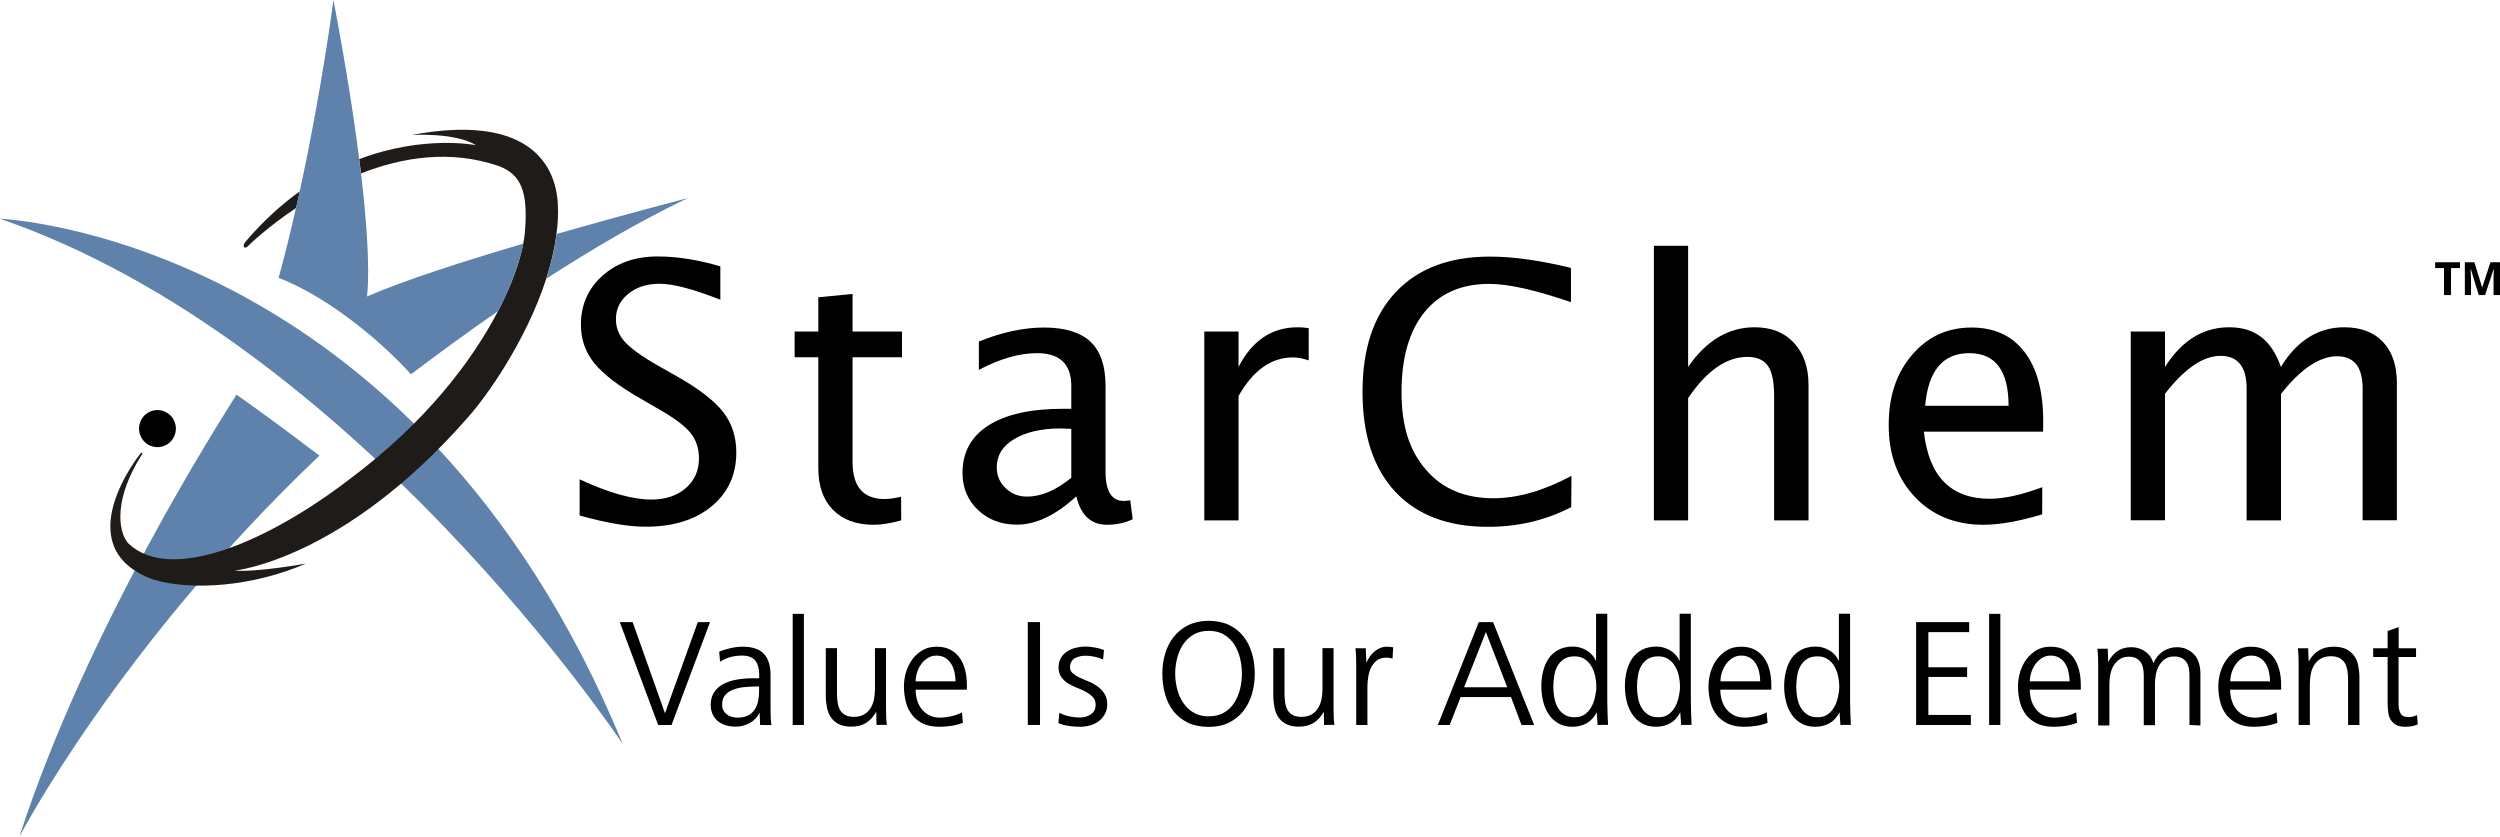 <?xml version="1.0" encoding="utf-8"?>
<!-- Generator: Adobe Illustrator 27.1.1, SVG Export Plug-In . SVG Version: 6.00 Build 0)  -->
<svg version="1.1" id="Layer_2_00000083799002404284461590000013960933919955135633_"
	 xmlns="http://www.w3.org/2000/svg" xmlns:xlink="http://www.w3.org/1999/xlink" x="0px" y="0px" viewBox="0 0 1941.8 650"
	 style="enable-background:new 0 0 1941.8 650;" xml:space="preserve">
<style type="text/css">
	.st0{fill:#5F82AC;}
	.st1{fill:none;}
	.st2{fill:#1F1B18;}
</style>
<g id="Layer_1-2">
	<g>
		<g>
			<path d="M450.2,400.4v-28.1c22.5,10.5,41.1,15.7,55.7,15.7c11.1,0,20-3,26.8-8.9c6.8-5.9,10.2-13.6,10.2-23
				c0-7.8-2.2-14.5-6.7-20s-12.7-11.6-24.7-18.4l-13.8-8c-17-9.7-29-18.9-36-27.5c-7-8.6-10.5-18.6-10.5-29.9
				c0-15.5,5.6-28.2,16.8-38.2c11.2-9.9,25.4-14.9,42.7-14.9c15.4,0,31.7,2.6,48.8,7.7v25.9c-21.1-8.3-36.8-12.4-47.2-12.4
				c-9.8,0-17.9,2.6-24.3,7.8s-9.6,11.8-9.6,19.7c0,6.7,2.3,12.6,7,17.7c4.7,5.1,13.2,11.3,25.7,18.4l14.3,8.1
				c17.3,9.8,29.4,19.1,36.2,27.8c6.8,8.7,10.3,19.2,10.3,31.5c0,17.4-6.4,31.3-19.2,41.9c-12.8,10.5-29.8,15.8-51,15.8
				C488.3,409.2,471.1,406.2,450.2,400.4L450.2,400.4z"/>
			<path d="M700,404.2c-8.2,2.2-15.3,3.4-21.4,3.4c-13.5,0-24.1-3.9-31.6-11.6c-7.6-7.7-11.4-18.5-11.4-32.3v-86.2h-18.4v-20h18.4
				v-26.6l26.6-2.6v29.2h38.4v20h-38.4v81.3c0,19.2,8.3,28.8,24.9,28.8c3.5,0,7.8-0.6,12.8-1.8L700,404.2L700,404.2z"/>
			<path d="M836,385.5c-16,14.7-31.3,22-46.1,22c-12.2,0-22.3-3.8-30.3-11.4c-8-7.6-12-17.2-12-28.8c0-16,6.7-28.3,20.2-36.9
				c13.5-8.6,32.8-12.9,58.1-12.9h6.2v-17.7c0-17-8.9-25.5-26.6-25.5c-13.8,0-28.8,4.3-45.2,13v-22c17.9-7.3,34.8-10.9,50.7-10.9
				s28.3,3.7,36.1,11.1c7.8,7.4,11.6,18.9,11.6,34.4v66.4c0,15.2,4.7,22.8,14.1,22.8c1.2,0,2.9-0.2,5.1-0.5l1.9,14.7
				c-6,2.9-12.7,4.3-20,4.3C847.4,407.6,839.5,400.2,836,385.5L836,385.5z M832.1,371.1v-38l-8.5-0.3c-14.8,0-26.7,2.8-35.8,8.2
				s-13.6,12.8-13.6,21.9c0,6.4,2.2,11.8,6.8,16.2s10,6.6,16.5,6.6C808.6,385.8,820.1,380.9,832.1,371.1L832.1,371.1z"/>
			<path d="M935.4,404.2V257.5H962v27.5c10.5-20.5,25.9-30.8,46-30.8c2.7,0,5.5,0.2,8.5,0.7v25c-4.6-1.5-8.7-2.3-12.2-2.3
				c-16.9,0-31,10-42.3,30v96.6L935.4,404.2L935.4,404.2z"/>
			<path d="M1220.4,393.9c-19.7,10.2-41.3,15.3-64.6,15.3c-31.1,0-55.1-9.1-72.1-27.3c-16.9-18.2-25.4-44-25.4-77.5
				s8.6-59.3,25.9-77.6c17.3-18.3,41.6-27.5,73.1-27.5c17.8,0,38.8,2.9,62.9,8.8v26.6c-27.4-9.4-48.5-14.2-63.4-14.2
				c-21.7,0-38.5,7.3-50.4,22s-17.8,35.4-17.8,62.1s6.3,45.7,19.1,60.4c12.7,14.7,30.1,22,52.2,22c18.8,0,39.1-5.8,60.7-17.4
				L1220.4,393.9L1220.4,393.9z"/>
			<path d="M1284.6,404.2V190.9h26.6v94.1c14.1-20.5,31.3-30.8,51.7-30.8c12.8,0,23,4,30.5,12.1s11.3,18.9,11.3,32.5v105.4H1378
				v-96.7c0-10.9-1.6-18.7-4.8-23.3c-3.2-4.6-8.5-7-15.9-7c-16.3,0-31.7,10.7-46.1,32v95L1284.6,404.2L1284.6,404.2z"/>
			<path d="M1586.2,399.5c-17.8,5.4-33.1,8.1-45.8,8.1c-21.7,0-39.4-7.2-53-21.5c-13.6-14.4-20.4-33-20.4-55.8s6-40.4,18.1-54.6
				s27.4-21.3,46.2-21.3c17.8,0,31.5,6.3,41.2,19c9.7,12.6,14.5,30.6,14.5,53.8l-0.1,8.1h-92.6c3.9,34.8,21,52.1,51.2,52.1
				c11.1,0,24.7-3,40.8-9L1586.2,399.5L1586.2,399.5z M1495.3,315.2h64.8c0-27.3-10.2-40.9-30.6-40.9S1497.7,287.9,1495.3,315.2
				L1495.3,315.2z"/>
			<path d="M1655,404.2V257.5h26.6v27.5c13-20.5,29.6-30.8,49.9-30.8s33,10.3,40.1,30.8c12.6-20.5,29-30.8,49.2-30.8
				c12.9,0,22.9,3.8,30.1,11.4c7.2,7.6,10.8,18.2,10.8,31.9v106.6h-26.6V301.8c0-16.7-6.6-25.1-19.9-25.1s-28.3,9.8-43.5,29.3v98.2
				H1745V301.7c0-16.8-6.8-25.3-20.3-25.3s-27.8,9.8-43.1,29.4v98.3H1655L1655,404.2z"/>
		</g>
		<g>
			<path d="M521.6,563.1h-10.4l-29.8-79.9h10l25.1,70.8l25.5-70.8h9.5L521.6,563.1L521.6,563.1z"/>
			<path d="M590.4,563.1l-0.4-9.6c-1.7,3.5-4.2,6.2-7.7,8.1c-3.5,1.9-7.1,2.8-10.8,2.8c-2.6,0-5.1-0.3-7.5-1
				c-2.4-0.7-4.5-1.7-6.2-3.1c-1.8-1.4-3.2-3.2-4.2-5.3s-1.6-4.6-1.6-7.5c0-3.8,0.9-7.1,2.6-9.7s4-4.8,7-6.4c3-1.6,6.4-2.8,10.5-3.5
				c4-0.7,8.3-1.1,12.9-1.1h4.7V524c0-4.5-1-8.1-3-10.8c-2-2.6-5.5-4-10.4-4c-3,0-6,0.4-8.8,1.1s-5.6,2-8.2,3.7l-0.7-7.8
				c2.5-1.1,5.5-2,8.9-2.8c3.4-0.8,6.5-1.1,9.3-1.1c7.5,0,13,1.8,16.5,5.5c3.5,3.7,5.2,9.3,5.2,16.8v25.9c0,2.2,0,4.4,0.1,6.5
				c0.1,2.1,0.3,4.2,0.6,6.2L590.4,563.1L590.4,563.1z M589.6,533.2h-1.7c-2.6,0-5.5,0.1-8.7,0.4c-3.2,0.2-6.1,0.8-8.8,1.7
				c-2.7,0.9-5,2.3-6.8,4.2c-1.8,1.9-2.7,4.5-2.7,7.7c0,1.8,0.3,3.3,1,4.5c0.6,1.3,1.5,2.3,2.6,3.2c1.1,0.8,2.4,1.5,3.9,1.9
				c1.5,0.4,3,0.6,4.6,0.6c3.2,0,5.8-0.6,8-1.7s3.8-2.6,5.1-4.5c1.3-1.9,2.2-4,2.7-6.5c0.5-2.5,0.8-5.1,0.8-7.9L589.6,533.2
				L589.6,533.2z"/>
			<path d="M615.7,563.1v-86.3h8.7v86.3H615.7z"/>
			<path d="M680.8,563.1l-0.2-10.3c-2.1,3.8-4.7,6.7-7.9,8.7c-3.2,2-7,2.9-11.4,2.9c-3.8,0-7-0.6-9.5-1.8s-4.5-2.9-6.1-5
				c-1.6-2.2-2.7-4.7-3.3-7.7c-0.6-3-1-6.2-1-9.6v-36.9h8.7v35.3c0,2.4,0.2,4.7,0.5,6.8c0.3,2.2,0.9,4.1,1.8,5.8c0.9,1.7,2.2,3,4,4
				c1.7,1,4,1.5,6.9,1.5c3.1,0,5.7-0.6,7.8-1.9c2.1-1.2,3.8-2.8,5-4.8c1.3-2,2.2-4.3,2.7-6.8c0.5-2.5,0.8-5.2,0.8-7.8v-32.1h8.6
				v45.6c0,2.3,0,4.7,0.1,7s0.2,4.7,0.5,7L680.8,563.1L680.8,563.1z"/>
			<path d="M711.2,535.7c0,2.9,0.4,5.6,1.2,8.3s2,5,3.7,7c1.6,2,3.7,3.6,6,4.7c2.4,1.2,5.1,1.7,8.2,1.7c1.3,0,2.7-0.1,4.2-0.3
				c1.5-0.2,3-0.5,4.5-0.8c1.5-0.4,3-0.8,4.4-1.3c1.4-0.5,2.7-1.1,3.8-1.7l0.7,8.1c-2.8,1.1-5.8,1.9-9,2.4s-6.4,0.7-9.4,0.7
				c-4.8,0-8.9-0.8-12.4-2.4s-6.3-3.8-8.5-6.6c-2.2-2.8-3.9-6.1-4.9-9.9c-1-3.8-1.6-8-1.6-12.5c0-3.8,0.6-7.6,1.7-11.3
				c1.2-3.7,2.8-7,5-9.9c2.2-2.9,4.8-5.2,8-7s6.7-2.6,10.7-2.6c4.2,0,7.8,0.8,10.8,2.4c3,1.6,5.4,3.8,7.3,6.5
				c1.9,2.8,3.2,5.9,4.1,9.5c0.9,3.6,1.3,7.4,1.3,11.4v3.6L711.2,535.7L711.2,535.7z M742.2,529.2c0-2.3-0.3-4.7-0.8-7
				c-0.5-2.3-1.3-4.5-2.5-6.4c-1.1-1.9-2.6-3.5-4.5-4.7c-1.9-1.2-4.2-1.9-6.9-1.9s-5.1,0.7-7.1,2s-3.8,3-5.1,5
				c-1.4,2-2.4,4.2-3.1,6.5c-0.7,2.4-1,4.5-1,6.5L742.2,529.2L742.2,529.2z"/>
			<path d="M798.3,563.1v-79.9h9.5v79.9H798.3z"/>
			<path d="M860,547.1c0,2.9-0.6,5.4-1.8,7.5c-1.2,2.2-2.8,4-4.7,5.5c-2,1.5-4.2,2.6-6.7,3.3s-5.1,1.1-7.7,1.1
				c-2.9,0-5.7-0.2-8.6-0.6c-2.9-0.4-5.7-1.1-8.4-2.2l0.7-8.1c2.4,1.3,4.9,2.2,7.7,2.8c2.7,0.6,5.4,0.9,8.1,0.9
				c3.3,0,6.3-0.8,8.7-2.5c2.5-1.6,3.7-4.1,3.7-7.5c0-2.4-0.7-4.3-2.2-5.9c-1.4-1.5-3.2-2.8-5.3-4s-4.4-2.2-6.9-3.1
				c-2.5-1-4.8-2.1-6.9-3.4c-2.1-1.3-3.9-3-5.3-4.9c-1.4-2-2.2-4.5-2.2-7.5c0-2.9,0.6-5.3,1.8-7.4s2.8-3.7,4.7-5
				c2-1.3,4.2-2.3,6.6-2.9c2.4-0.6,4.9-1,7.4-1s5,0.2,7.5,0.7c2.5,0.4,5,1.1,7.3,2l-0.7,7.3c-1.9-0.9-4.1-1.6-6.6-2.1
				c-2.5-0.5-4.8-0.8-6.8-0.8c-1.4,0-2.9,0.1-4.3,0.4s-2.8,0.8-4,1.4s-2.2,1.6-2.9,2.8c-0.7,1.2-1.1,2.7-1.1,4.5s0.7,3.4,2.2,4.6
				c1.4,1.2,3.2,2.4,5.3,3.3c2.1,1,4.4,2,6.9,3c2.5,1,4.8,2.3,6.9,3.8c2.1,1.5,3.9,3.3,5.3,5.5C859.3,541,860,543.7,860,547.1
				L860,547.1z"/>
			<path d="M974.6,523.3c0,5.5-0.7,10.8-2.2,15.8c-1.5,5-3.7,9.4-6.7,13.2s-6.7,6.8-11.2,9c-4.5,2.2-9.8,3.3-15.7,3.3
				s-11.5-1.1-16-3.2c-4.5-2.2-8.2-5.1-11.2-8.8c-3-3.7-5.1-8.1-6.6-13.1c-1.4-5-2.2-10.4-2.2-16s0.7-10.8,2.2-15.8
				c1.5-5,3.7-9.4,6.7-13.1s6.7-6.8,11.2-9s9.8-3.4,15.7-3.4s11.5,1.1,16,3.2c4.5,2.2,8.2,5.1,11.2,8.9s5.1,8.1,6.6,13.1
				C973.9,512.3,974.6,517.6,974.6,523.3z M964.6,523.3c0-4.1-0.5-8.1-1.4-12c-1-4-2.5-7.5-4.5-10.7c-2-3.1-4.7-5.7-8-7.7
				c-3.3-2-7.3-2.9-11.9-2.9s-8.5,1-11.8,2.9c-3.3,2-6,4.5-8.1,7.7s-3.6,6.8-4.6,10.7c-1,3.9-1.5,7.9-1.5,11.9s0.5,8,1.5,11.9
				c1,4,2.5,7.5,4.7,10.7c2.1,3.2,4.8,5.8,8.1,7.7c3.3,2,7.2,2.9,11.7,2.9s8.6-1,11.9-2.9s6-4.5,8-7.7c2-3.2,3.5-6.7,4.5-10.7
				C964.1,531.3,964.6,527.3,964.6,523.3L964.6,523.3z"/>
			<path d="M1028.4,563.1l-0.2-10.3c-2.1,3.8-4.7,6.7-7.9,8.7c-3.2,2-7,2.9-11.4,2.9c-3.8,0-7-0.6-9.5-1.8s-4.5-2.9-6.1-5
				c-1.6-2.2-2.7-4.7-3.3-7.7c-0.6-3-1-6.2-1-9.6v-36.9h8.7v35.3c0,2.4,0.2,4.7,0.5,6.8c0.3,2.2,0.9,4.1,1.8,5.8c0.9,1.7,2.2,3,4,4
				c1.7,1,4,1.5,6.9,1.5c3.1,0,5.7-0.6,7.8-1.9c2.1-1.2,3.8-2.8,5-4.8c1.3-2,2.2-4.3,2.7-6.8c0.5-2.5,0.8-5.2,0.8-7.8v-32.1h8.6
				v45.6c0,2.3,0,4.7,0.1,7s0.2,4.7,0.5,7L1028.4,563.1L1028.4,563.1z"/>
			<path d="M1081.6,511.5c-1.6-0.5-3.2-0.7-4.8-0.7c-3,0-5.5,0.7-7.4,2.2c-1.9,1.5-3.4,3.3-4.5,5.6s-1.8,4.8-2.2,7.4
				c-0.4,2.7-0.6,5.2-0.6,7.5v29.6h-8.7v-45.6c0-2.3,0-4.7-0.1-7c-0.1-2.4-0.2-4.7-0.5-7h8l0.5,11.3c0.6-1.5,1.4-3,2.4-4.5
				c1-1.5,2.2-2.8,3.6-4c1.3-1.2,2.9-2.2,4.5-2.9c1.7-0.7,3.4-1.1,5.3-1.1c0.9,0,1.7,0,2.5,0.1s1.6,0.2,2.5,0.4L1081.6,511.5
				L1081.6,511.5z"/>
			<path d="M1181.8,563.1l-8.2-21.7h-39.1l-8.5,21.7h-9.2l31.8-79.9h11.1l31.9,79.9H1181.8L1181.8,563.1z M1154.1,490.9l-16.9,42.9
				h33.5L1154.1,490.9L1154.1,490.9z"/>
			<path d="M1240.9,563.1l-0.7-9.9c-1.9,3.8-4.5,6.7-7.7,8.5c-3.2,1.8-6.9,2.8-11,2.8c-4.5,0-8.2-0.9-11.3-2.8
				c-3.1-1.8-5.6-4.2-7.5-7.2c-1.9-3-3.3-6.3-4.2-10.1c-0.9-3.8-1.3-7.5-1.3-11.4s0.4-7.7,1.3-11.4c0.9-3.7,2.3-7,4.2-9.9
				c1.9-2.9,4.5-5.2,7.6-6.9s6.9-2.6,11.4-2.6c3.8,0,7.3,1,10.7,3c3.3,2,5.8,4.8,7.3,8.3v-36.8h8.7v67.4c0,3.3,0.1,6.5,0.2,9.6
				s0.3,6.2,0.4,9.3L1240.9,563.1L1240.9,563.1z M1239.9,533.2c0-2.6-0.3-5.3-0.9-8.1c-0.6-2.8-1.6-5.3-2.9-7.5
				c-1.3-2.3-3-4.2-5.2-5.6c-2.2-1.5-4.8-2.2-7.9-2.2c-3.3,0-6.1,0.7-8.2,2.1c-2.2,1.4-3.8,3.2-5.1,5.5s-2.1,4.8-2.5,7.6
				c-0.4,2.8-0.7,5.5-0.7,8.3s0.2,5.5,0.7,8.3c0.5,2.8,1.3,5.4,2.6,7.7s3,4.2,5.1,5.6c2.1,1.5,4.8,2.2,8.2,2.2s5.8-0.8,7.9-2.3
				c2.1-1.5,3.8-3.4,5.1-5.8c1.3-2.3,2.2-4.9,2.8-7.7S1240,535.8,1239.9,533.2L1239.9,533.2z"/>
			<path d="M1305.8,563.1l-0.7-9.9c-1.9,3.8-4.5,6.7-7.7,8.5c-3.2,1.8-6.9,2.8-11,2.8c-4.5,0-8.2-0.9-11.3-2.8
				c-3.1-1.8-5.6-4.2-7.5-7.2c-1.9-3-3.3-6.3-4.2-10.1c-0.9-3.8-1.3-7.5-1.3-11.4s0.4-7.7,1.3-11.4c0.9-3.7,2.3-7,4.2-9.9
				c1.9-2.9,4.5-5.2,7.6-6.9s6.9-2.6,11.4-2.6c3.8,0,7.3,1,10.7,3c3.3,2,5.8,4.8,7.3,8.3v-36.8h8.7v67.4c0,3.3,0.1,6.5,0.2,9.6
				s0.3,6.2,0.4,9.3L1305.8,563.1L1305.8,563.1z M1304.9,533.2c0-2.6-0.3-5.3-0.9-8.1c-0.6-2.8-1.6-5.3-2.9-7.5
				c-1.3-2.3-3-4.2-5.2-5.6c-2.2-1.5-4.8-2.2-7.9-2.2c-3.3,0-6.1,0.7-8.2,2.1c-2.2,1.4-3.8,3.2-5.1,5.5s-2.1,4.8-2.5,7.6
				c-0.4,2.8-0.7,5.5-0.7,8.3s0.2,5.5,0.7,8.3c0.5,2.8,1.3,5.4,2.6,7.7s3,4.2,5.1,5.6c2.1,1.5,4.8,2.2,8.2,2.2s5.8-0.8,7.9-2.3
				c2.1-1.5,3.8-3.4,5.1-5.8c1.3-2.3,2.2-4.9,2.8-7.7S1304.9,535.8,1304.9,533.2L1304.9,533.2z"/>
			<path d="M1336.2,535.7c0,2.9,0.4,5.6,1.2,8.3c0.8,2.6,2,5,3.7,7c1.6,2,3.7,3.6,6,4.7s5.1,1.7,8.2,1.7c1.3,0,2.7-0.1,4.2-0.3
				c1.5-0.2,3-0.5,4.5-0.8c1.5-0.4,3-0.8,4.4-1.3c1.4-0.5,2.7-1.1,3.8-1.7l0.7,8.1c-2.8,1.1-5.8,1.9-9,2.4c-3.2,0.5-6.4,0.7-9.4,0.7
				c-4.8,0-8.9-0.8-12.4-2.4c-3.5-1.6-6.3-3.8-8.6-6.6c-2.2-2.8-3.9-6.1-4.9-9.9c-1-3.8-1.6-8-1.6-12.5c0-3.8,0.6-7.6,1.7-11.3
				c1.2-3.7,2.8-7,5-9.9c2.2-2.9,4.8-5.2,7.9-7c3.2-1.8,6.7-2.6,10.7-2.6c4.2,0,7.8,0.8,10.8,2.4c3,1.6,5.4,3.8,7.3,6.5
				c1.9,2.8,3.2,5.9,4.1,9.5c0.9,3.6,1.3,7.4,1.3,11.4v3.6L1336.2,535.7L1336.2,535.7z M1367.2,529.2c0-2.3-0.3-4.7-0.8-7
				c-0.5-2.3-1.3-4.5-2.4-6.4c-1.1-1.9-2.6-3.5-4.5-4.7c-1.9-1.2-4.2-1.9-6.9-1.9s-5.1,0.7-7.1,2s-3.8,3-5.1,5
				c-1.4,2-2.4,4.2-3.1,6.5c-0.7,2.4-1,4.5-1,6.5L1367.2,529.2L1367.2,529.2z"/>
			<path d="M1429.5,563.1l-0.7-9.9c-1.9,3.8-4.5,6.7-7.7,8.5c-3.2,1.8-6.9,2.8-11,2.8c-4.5,0-8.2-0.9-11.3-2.8
				c-3.1-1.8-5.6-4.2-7.5-7.2c-1.9-3-3.3-6.3-4.2-10.1c-0.9-3.8-1.3-7.5-1.3-11.4s0.4-7.7,1.3-11.4c0.9-3.7,2.3-7,4.2-9.9
				c1.9-2.9,4.5-5.2,7.6-6.9s6.9-2.6,11.4-2.6c3.8,0,7.3,1,10.7,3c3.3,2,5.8,4.8,7.3,8.3v-36.8h8.7v67.4c0,3.3,0.1,6.5,0.2,9.6
				s0.3,6.2,0.4,9.3L1429.5,563.1L1429.5,563.1z M1428.6,533.2c0-2.6-0.3-5.3-0.9-8.1c-0.6-2.8-1.6-5.3-2.9-7.5
				c-1.3-2.3-3-4.2-5.2-5.6c-2.2-1.5-4.8-2.2-7.9-2.2c-3.3,0-6.1,0.7-8.2,2.1c-2.2,1.4-3.8,3.2-5.1,5.5s-2.1,4.8-2.5,7.6
				c-0.4,2.8-0.7,5.5-0.7,8.3s0.2,5.5,0.7,8.3c0.5,2.8,1.3,5.4,2.6,7.7s3,4.2,5.1,5.6c2.1,1.5,4.8,2.2,8.2,2.2s5.8-0.8,7.9-2.3
				c2.1-1.5,3.8-3.4,5.1-5.8c1.3-2.3,2.2-4.9,2.8-7.7S1428.6,535.8,1428.6,533.2L1428.6,533.2z"/>
			<path d="M1488.3,563.1v-79.9h41.2v7.8h-31.7v27.3h30.1v7.5h-30.1v29.5h33v7.8L1488.3,563.1L1488.3,563.1z"/>
			<path d="M1545,563.1v-86.3h8.7v86.3H1545z"/>
			<path d="M1576.6,535.7c0,2.9,0.4,5.6,1.2,8.3c0.8,2.6,2,5,3.7,7c1.6,2,3.7,3.6,6,4.7s5.1,1.7,8.2,1.7c1.3,0,2.7-0.1,4.2-0.3
				c1.5-0.2,3-0.5,4.5-0.8c1.5-0.4,3-0.8,4.4-1.3c1.4-0.5,2.7-1.1,3.8-1.7l0.7,8.1c-2.8,1.1-5.8,1.9-9,2.4c-3.2,0.5-6.4,0.7-9.4,0.7
				c-4.8,0-8.9-0.8-12.4-2.4c-3.5-1.6-6.3-3.8-8.6-6.6c-2.2-2.8-3.9-6.1-4.9-9.9c-1-3.8-1.6-8-1.6-12.5c0-3.8,0.6-7.6,1.7-11.3
				c1.2-3.7,2.8-7,5-9.9c2.2-2.9,4.8-5.2,7.9-7c3.2-1.8,6.7-2.6,10.7-2.6c4.2,0,7.8,0.8,10.8,2.4c3,1.6,5.4,3.8,7.3,6.5
				c1.9,2.8,3.2,5.9,4.1,9.5c0.9,3.6,1.3,7.4,1.3,11.4v3.6L1576.6,535.7L1576.6,535.7z M1607.5,529.2c0-2.3-0.3-4.7-0.8-7
				c-0.5-2.3-1.3-4.5-2.4-6.4c-1.1-1.9-2.6-3.5-4.5-4.7c-1.9-1.2-4.2-1.9-6.9-1.9s-5.1,0.7-7.1,2s-3.8,3-5.1,5
				c-1.4,2-2.4,4.2-3.1,6.5c-0.7,2.4-1,4.5-1,6.5L1607.5,529.2L1607.5,529.2z"/>
			<path d="M1700.6,563.1v-39c0-2-0.2-3.9-0.6-5.6s-1.1-3.3-2-4.5c-0.9-1.3-2.1-2.3-3.7-3c-1.5-0.8-3.4-1.1-5.6-1.1
				c-2.7,0-5,0.6-6.9,1.9c-1.9,1.2-3.4,2.9-4.6,4.8c-1.2,2-2.1,4.2-2.6,6.8c-0.5,2.5-0.8,5.1-0.8,7.7v32.2h-8.7v-39
				c0-2-0.2-3.9-0.6-5.6s-1-3.3-1.9-4.5c-0.9-1.3-2.1-2.3-3.6-3c-1.5-0.8-3.4-1.1-5.6-1.1c-2.7,0-5,0.6-6.9,1.9
				c-1.9,1.2-3.5,2.9-4.7,4.8c-1.2,2-2.1,4.2-2.6,6.8c-0.5,2.5-0.8,5.1-0.8,7.7v32.2h-8.7v-45.6c0-2.3,0-4.7-0.1-7
				c-0.1-2.4-0.2-4.7-0.5-7h8l0.4,10.3c4-7.7,9.9-11.5,17.8-11.5c2.5,0,4.7,0.4,6.6,1.1c1.9,0.7,3.7,1.7,5.1,2.8
				c1.5,1.2,2.7,2.5,3.6,4c0.9,1.5,1.6,3,2,4.6c0.7-1.8,1.7-3.5,2.9-5.1c1.2-1.6,2.7-2.9,4.3-4c1.6-1.1,3.4-1.9,5.2-2.5
				c1.8-0.6,3.7-0.9,5.6-0.9c3,0,5.7,0.5,8,1.6s4.2,2.5,5.8,4.2s2.7,3.9,3.5,6.4c0.8,2.5,1.2,5.2,1.2,8v40.6L1700.6,563.1
				L1700.6,563.1z"/>
			<path d="M1732.2,535.7c0,2.9,0.4,5.6,1.2,8.3c0.8,2.6,2,5,3.7,7c1.6,2,3.7,3.6,6,4.7s5.1,1.7,8.2,1.7c1.3,0,2.7-0.1,4.2-0.3
				c1.5-0.2,3-0.5,4.5-0.8c1.5-0.4,3-0.8,4.4-1.3c1.4-0.5,2.7-1.1,3.8-1.7l0.7,8.1c-2.8,1.1-5.8,1.9-9,2.4c-3.2,0.5-6.4,0.7-9.4,0.7
				c-4.8,0-8.9-0.8-12.4-2.4c-3.5-1.6-6.3-3.8-8.6-6.6c-2.2-2.8-3.9-6.1-4.9-9.9c-1-3.8-1.6-8-1.6-12.5c0-3.8,0.6-7.6,1.7-11.3
				c1.2-3.7,2.8-7,5-9.9c2.2-2.9,4.8-5.2,7.9-7c3.2-1.8,6.7-2.6,10.7-2.6c4.2,0,7.8,0.8,10.8,2.4c3,1.6,5.4,3.8,7.3,6.5
				c1.9,2.8,3.2,5.9,4.1,9.5c0.9,3.6,1.3,7.4,1.3,11.4v3.6L1732.2,535.7L1732.2,535.7z M1763.2,529.2c0-2.3-0.3-4.7-0.8-7
				c-0.5-2.3-1.3-4.5-2.4-6.4c-1.1-1.9-2.6-3.5-4.5-4.7c-1.9-1.2-4.2-1.9-6.9-1.9s-5.1,0.7-7.1,2c-2,1.3-3.8,3-5.1,5
				c-1.4,2-2.4,4.2-3.1,6.5c-0.7,2.4-1,4.5-1,6.5L1763.2,529.2L1763.2,529.2z"/>
			<path d="M1823.8,563.1v-35.3c0-2.4-0.2-4.7-0.5-6.8c-0.3-2.2-1-4.1-1.9-5.8c-1-1.7-2.3-3-4.1-4c-1.8-1-4.1-1.5-6.9-1.5
				c-3.1,0-5.7,0.6-7.8,1.9c-2.1,1.2-3.8,2.9-5,4.8c-1.3,2-2.2,4.3-2.7,6.8c-0.5,2.6-0.8,5.2-0.8,7.8v32.1h-8.7v-45.6
				c0-2.3,0-4.7-0.1-7c-0.1-2.4-0.2-4.7-0.5-7h8l0.4,10.3c4.2-7.7,10.7-11.5,19.3-11.5c3.8,0,7,0.6,9.6,1.8c2.6,1.2,4.6,2.9,6.2,5
				c1.6,2.1,2.7,4.6,3.3,7.5c0.6,2.9,1,6.1,1,9.5v37L1823.8,563.1L1823.8,563.1z"/>
			<path d="M1877.9,562.7c-1.5,0.6-3.1,1.1-4.8,1.4c-1.7,0.3-3.3,0.4-4.9,0.4c-3,0-5.5-0.5-7.3-1.6c-1.8-1-3.2-2.5-4.2-4.2
				s-1.6-3.9-1.8-6.3c-0.3-2.4-0.4-5-0.4-7.7v-34.4h-11.2v-6.8h11.2v-13.4l8.6-3v16.4h13.5v6.8H1863V547c0,2.6,0.5,5,1.5,7
				s3.1,3,6.2,3c1.2,0,2.3-0.1,3.4-0.4c1.1-0.3,2.2-0.7,3.3-1.1L1877.9,562.7L1877.9,562.7z"/>
		</g>
		<g>
			<path class="st0" d="M0,169.9c0,0,320.8,12.7,483.8,408.2C483.8,578,275.8,264.8,0,169.9L0,169.9z"/>
			<path class="st0" d="M15,650c0,0,77.1-148.1,233.1-296.1c-21-16-42.4-31.8-64.4-47.4C170.9,327.1,67.7,487.4,15,650z"/>
			<path class="st1" d="M387.8,129.1c-37.8-13.1-75.4-7-107.4,5.6c8.6,73,4.5,95.6,4.5,95.6c28.3-12.4,75.7-27.5,121.5-41.1
				c0.6-2.9,0.9-5.6,1.2-8C410.7,148.2,404.3,135.6,387.8,129.1z"/>
			<path class="st2" d="M190.3,188.2c-2,2.7-0.9,5.6,1.8,3.4c1.4-1.4,15.6-15.2,37.9-30.1c1-4.3,1.9-8.6,2.9-12.9
				C218.5,158.9,204.1,171.9,190.3,188.2L190.3,188.2z"/>
			<path class="st2" d="M433.3,158.9c-1.5-33-25-70.6-113.5-54.1c0,0,34-2,50,8c0,0-40.4-8.3-90.8,10.8c0.5,3.8,0.9,7.5,1.4,11.1
				c32-12.6,69.6-18.7,107.4-5.6c16.5,6.5,22.8,19.1,19.8,52.2c-0.2,2.4-0.6,5.1-1.2,8c-2.5,13.2-8.6,31.4-19.6,52.4
				c-20,38.4-56,86.3-115.3,130.5c-61.7,47.4-138.7,81.8-172,49.7c-8.3-9.7-10.7-35.4,10.7-68.8c0.9-1.7-0.3-1.9-1-1
				c0,0-59,73.1,10,98.1c29.6,8.8,77,5.5,118.5-12.5c0,0-36.8,6.8-55.5,5.5c0,0,84-8.2,180.5-118.2c14.7-16.1,46.1-60.3,61.6-108.6
				c3.7-11.5,6.5-23.1,7.9-34.7C433.3,174,433.7,166.4,433.3,158.9L433.3,158.9z"/>
			<g>
				<path class="st0" d="M432.3,181.7c-1.5,11.6-4.2,23.3-7.9,34.7c34.9-22.6,71.8-44.3,109.9-62.6
					C534.4,153.9,487.4,165.9,432.3,181.7L432.3,181.7z"/>
				<path class="st0" d="M280.4,134.7c-0.4-3.6-0.9-7.3-1.4-11.1C275,91.7,268.7,51.1,259,0c0,0-9.1,70.2-26.2,148.6
					c-0.9,4.3-1.9,8.6-2.9,12.9c-4.1,18.1-8.6,36.5-13.5,54.3c33.8,13,74.2,43.5,102.8,74.9c21-15.8,43.7-32.5,67.7-49.1
					c10.9-21.1,17.1-39.2,19.6-52.4c-45.9,13.6-93.2,28.7-121.5,41.1C285,230.3,289.1,207.7,280.4,134.7L280.4,134.7z"/>
			</g>
			<ellipse cx="122.3" cy="332.9" rx="14.3" ry="14.4"/>
		</g>
		<g>
			<path d="M1903.7,229.2h-5.4v-21h-6.9v-4.5h19.3v4.5h-6.9L1903.7,229.2L1903.7,229.2z"/>
			<path d="M1925.3,229.2l-6.1-20h-0.2c0.2,4.1,0.3,6.8,0.3,8.1v11.9h-4.8v-25.5h7.4l6,19.5h0.1l6.4-19.5h7.4v25.5h-5v-12.1
				c0-0.6,0-1.2,0-2c0-0.7,0.1-2.7,0.2-5.9h-0.2l-6.6,20L1925.3,229.2L1925.3,229.2z"/>
		</g>
	</g>
</g>
</svg>
